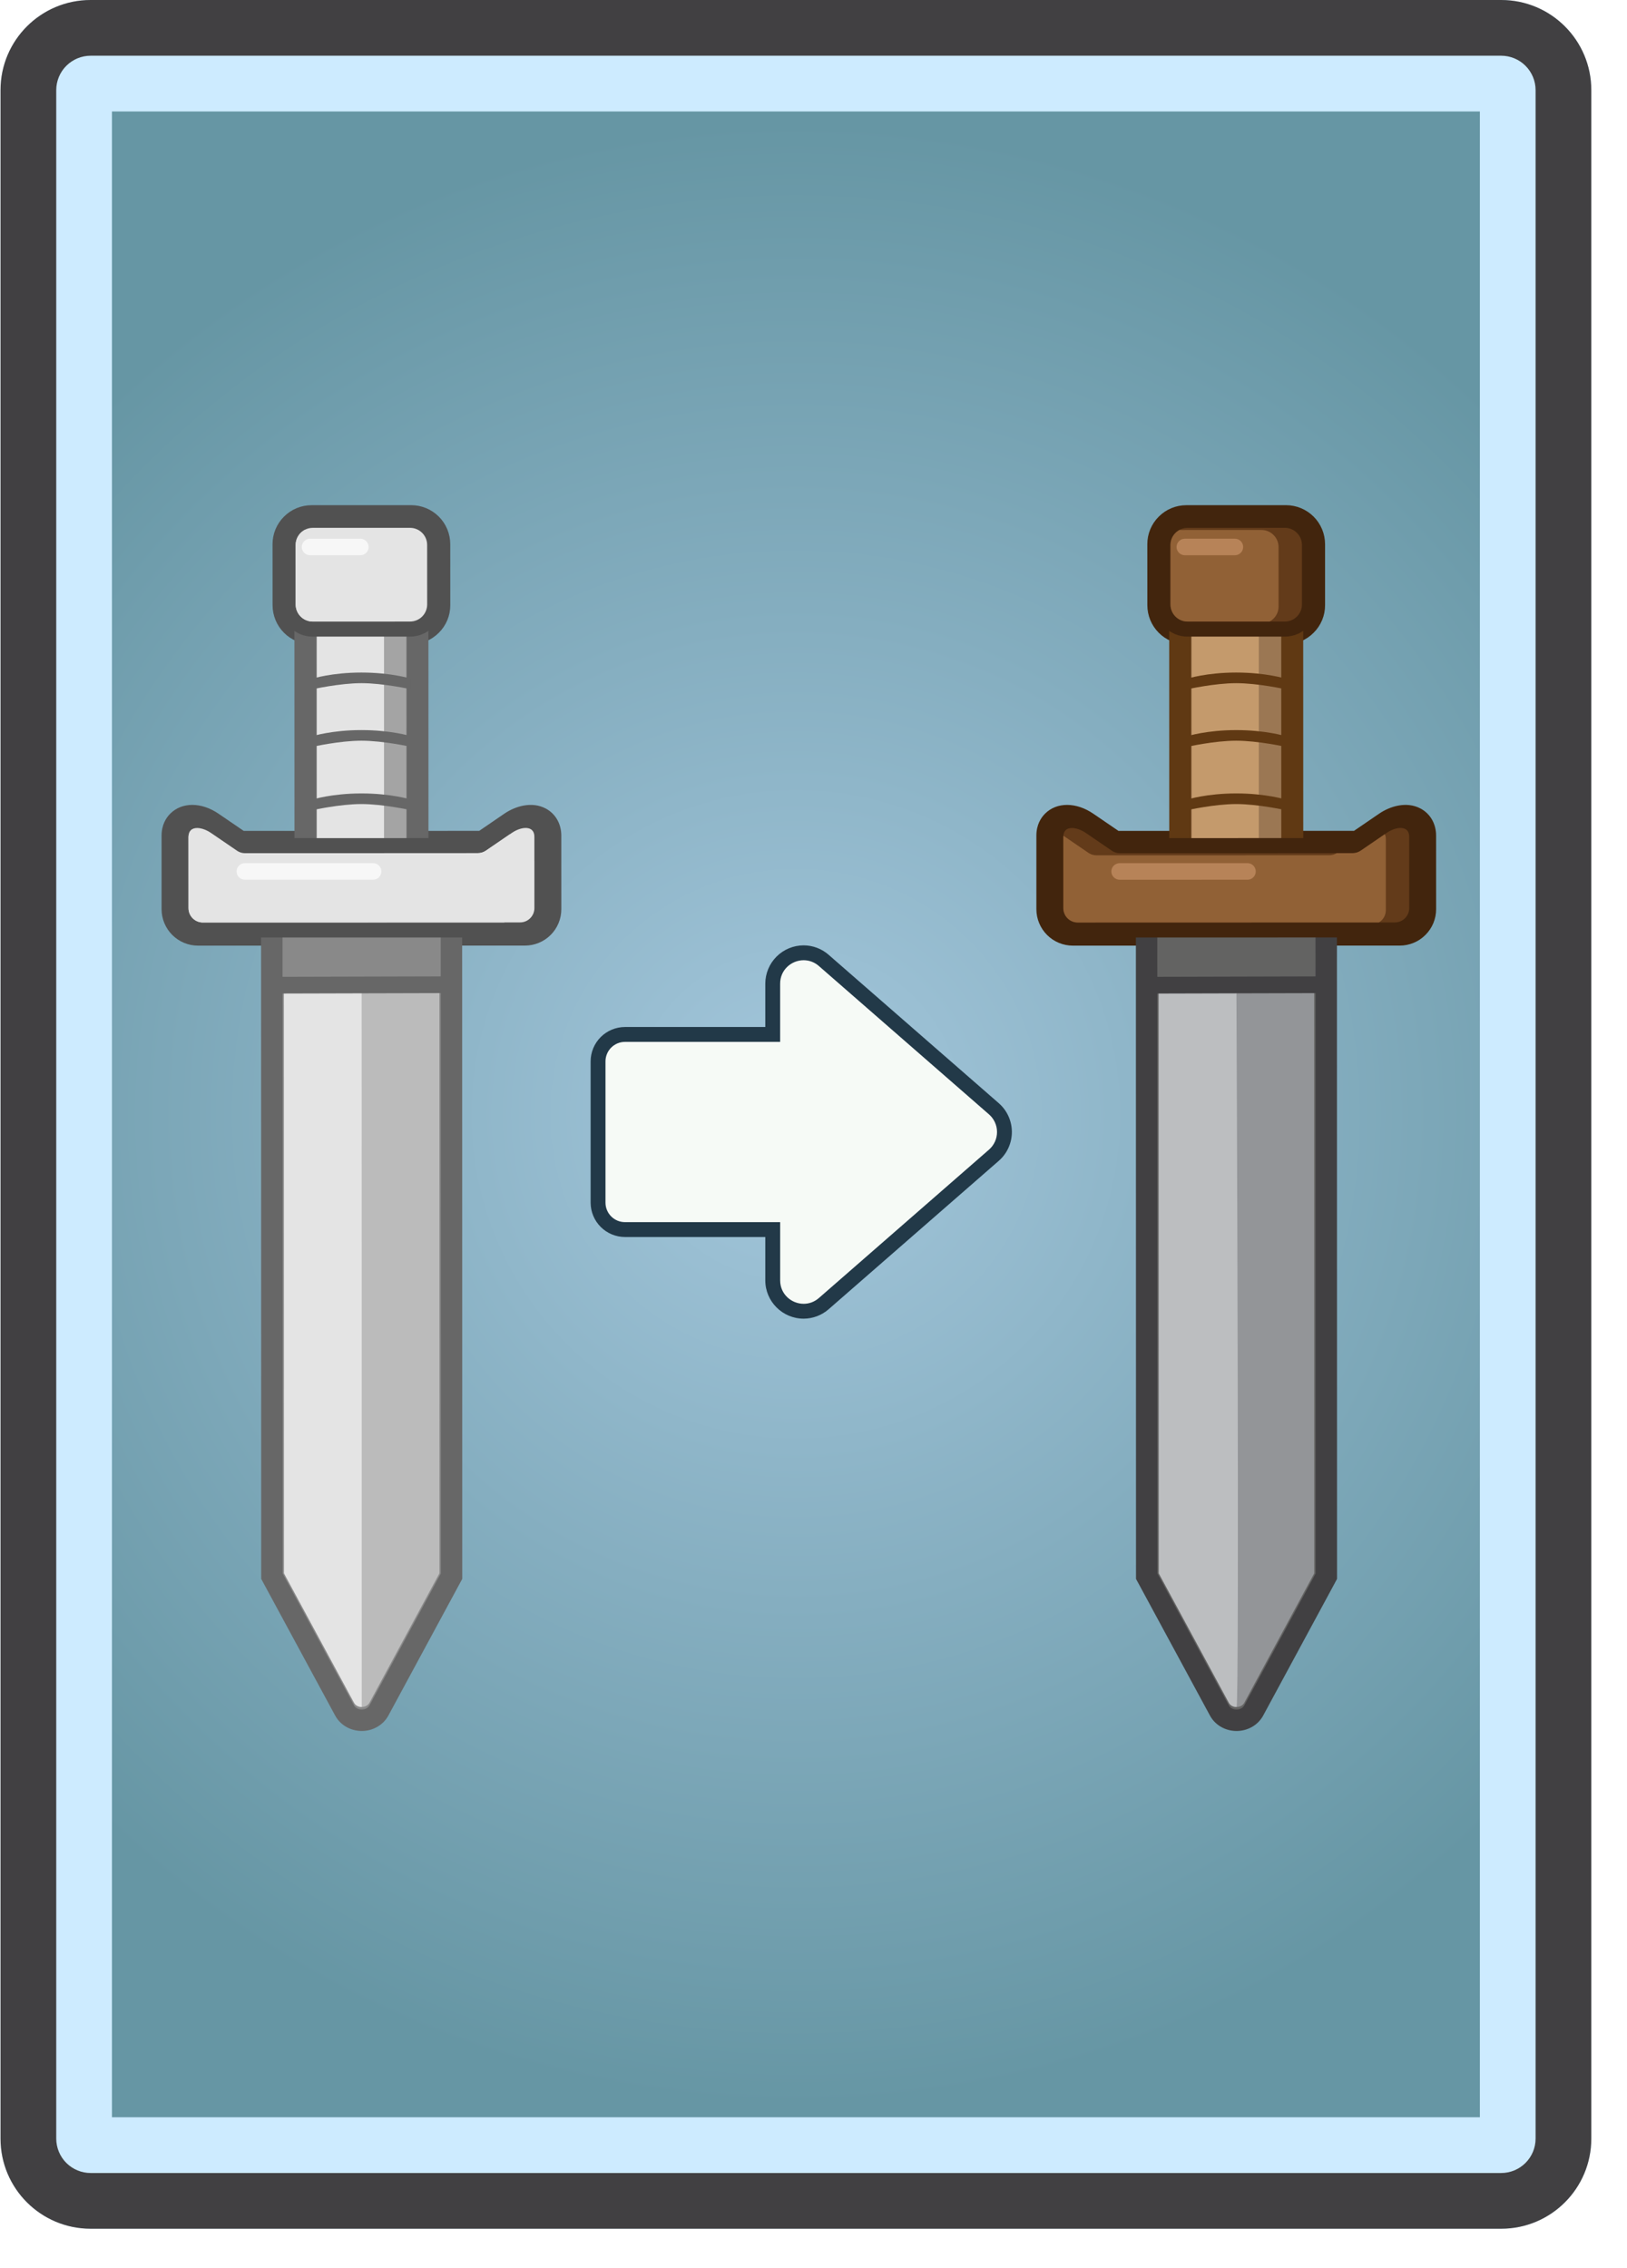<svg width="292" height="407" viewBox="0 0 292 407" fill="none" xmlns="http://www.w3.org/2000/svg">
<g clip-path="url(#clip0_930_3432)">
<path d="M16.264 390C14.628 389.998 13.06 389.348 11.903 388.191C10.747 387.034 10.096 385.466 10.094 383.83V16.169C10.096 14.533 10.747 12.965 11.904 11.809C13.06 10.652 14.629 10.002 16.264 10H269.425C271.061 10.002 272.629 10.653 273.785 11.809C274.941 12.966 275.592 14.534 275.594 16.169V383.83C275.592 385.466 274.942 387.034 273.785 388.19C272.629 389.347 271.061 389.998 269.425 390H16.264Z" fill="url(#paint0_radial_930_3432)"/>
<path d="M77.102 111.989C76.644 112.45 76.099 112.817 75.499 113.066C74.899 113.315 74.255 113.443 73.604 113.441L56.123 113.445C54.811 113.444 53.554 112.923 52.626 111.996C51.699 111.068 51.177 109.811 51.176 108.5L51.172 97.802C51.172 96.483 51.689 95.241 52.625 94.301C53.083 93.84 53.627 93.474 54.227 93.225C54.827 92.976 55.47 92.849 56.12 92.85H73.6C74.912 92.85 76.17 93.371 77.099 94.297C78.028 95.223 78.55 96.483 78.551 97.795L78.555 108.495C78.555 109.812 78.038 111.054 77.102 111.989Z" fill="#919191"/>
<path d="M53.703 95.46C53.993 95.168 54.338 94.938 54.718 94.78C55.098 94.622 55.505 94.54 55.916 94.54L73.817 94.534C75.537 94.534 76.947 95.944 76.947 97.668L76.951 108.624C76.947 109.454 76.616 110.248 76.029 110.834C75.442 111.42 74.647 111.751 73.817 111.755L55.92 111.756C55.09 111.753 54.295 111.422 53.708 110.836C53.12 110.25 52.787 109.456 52.782 108.626V97.672C52.782 96.806 53.137 96.027 53.703 95.46ZM50.966 92.725C50.313 93.372 49.796 94.143 49.443 94.992C49.09 95.841 48.911 96.752 48.914 97.672L48.918 108.626C48.92 110.481 49.659 112.261 50.971 113.572C52.283 114.883 54.062 115.622 55.917 115.624L73.814 115.623C75.679 115.623 77.439 114.89 78.761 113.563C79.414 112.917 79.932 112.147 80.284 111.299C80.636 110.451 80.816 109.541 80.813 108.622L80.809 97.666C80.808 95.81 80.07 94.03 78.757 92.718C77.444 91.406 75.666 90.668 73.81 90.667L55.913 90.671C54.994 90.669 54.083 90.85 53.234 91.202C52.385 91.555 51.614 92.072 50.966 92.725Z" fill="#515151"/>
<path d="M96.495 166.134C96.082 166.55 95.59 166.88 95.049 167.104C94.508 167.329 93.928 167.444 93.341 167.444L36.408 167.451C35.821 167.453 35.241 167.338 34.699 167.115C34.157 166.891 33.664 166.562 33.25 166.147C32.836 165.733 32.507 165.241 32.283 164.699C32.059 164.158 31.945 163.578 31.946 162.993L31.942 150.183C31.946 148.908 32.462 148.121 32.901 147.684C34.261 146.326 36.735 146.426 38.924 147.919L43.603 151.117C43.715 151.195 43.849 151.237 43.985 151.237L85.758 151.229C85.896 151.23 86.031 151.189 86.144 151.112L90.819 147.91C92.248 146.936 94.378 146.213 96.087 147.118C97.176 147.69 97.803 148.802 97.803 150.171V162.978C97.803 163.564 97.688 164.145 97.463 164.686C97.239 165.228 96.91 165.72 96.495 166.134Z" fill="#919191"/>
<path d="M33.307 148.782C34.068 148.023 35.726 148.36 37.038 149.258L41.855 152.556C42.295 152.854 42.821 153.018 43.353 153.018L86.389 153.009C86.924 153.008 87.445 152.846 87.887 152.545L92.704 149.248C94.459 148.043 96.851 147.84 96.851 149.972L96.855 163.165C96.855 163.513 96.786 163.858 96.653 164.18C96.519 164.502 96.322 164.794 96.075 165.04C95.83 165.286 95.538 165.482 95.216 165.615C94.894 165.748 94.55 165.817 94.202 165.815L35.547 165.828C34.844 165.828 34.171 165.548 33.674 165.052C33.177 164.556 32.898 163.882 32.898 163.18L32.894 149.98C32.892 149.435 33.048 149.047 33.307 148.782ZM30.555 146.031C29.841 146.745 28.999 148.005 28.999 149.981V163.18C29.001 164.915 29.692 166.577 30.92 167.805C32.148 169.031 33.812 169.719 35.547 169.72L94.202 169.711C95.061 169.712 95.912 169.543 96.706 169.214C97.501 168.886 98.223 168.405 98.831 167.797C99.439 167.189 99.92 166.467 100.247 165.672C100.576 164.877 100.745 164.026 100.743 163.166L100.739 149.974C100.739 147.85 99.693 146.031 97.933 145.103C95.407 143.772 92.439 144.714 90.505 146.04L86.006 149.118L43.735 149.122L39.235 146.049C36.146 143.934 32.658 143.928 30.555 146.031Z" fill="#515151"/>
<path d="M54.934 104.404H74.797V156.797H54.934V104.404Z" fill="#A4A4A4"/>
<path d="M56.782 106.059L72.948 106.057L72.959 155.137L56.789 155.139L56.782 106.059ZM52.84 102.119V106.059L52.851 155.14V159.084H56.789L72.959 159.083L76.901 159.08V155.137L76.89 106.055V102.113H72.948L56.782 102.119H52.84Z" fill="#676767"/>
<path d="M67.407 306.286C66.647 307.055 65.516 307.413 64.388 307.252C63.865 307.182 63.367 306.992 62.931 306.696C62.496 306.4 62.136 306.006 61.88 305.545L49.086 281.888L49.063 160.054L80.737 160.048L80.76 281.885L67.969 305.544C67.82 305.818 67.63 306.068 67.407 306.286Z" fill="#898989"/>
<path d="M50.702 160.805L79.096 160.799L79.118 282.394L66.327 306.049C66.267 306.163 66.19 306.27 66.097 306.361C65.401 307.059 64.013 306.953 63.521 306.05L50.726 282.4L50.702 160.805ZM46.856 156.96V160.809L46.878 282.4L46.882 283.374L47.345 284.232L60.14 307.88C60.942 309.359 62.388 310.351 64.104 310.604C64.955 310.733 65.823 310.663 66.641 310.399C67.46 310.135 68.205 309.683 68.818 309.081C69.171 308.726 69.475 308.323 69.713 307.878L82.499 284.225L82.962 283.367V282.393L82.943 160.799V156.955H79.095L50.701 156.96H46.856Z" fill="#676767"/>
<path d="M56.883 112.652H68.921V154.847H56.883V112.652Z" fill="#E4E4E4"/>
<path d="M76.723 111.609C76.314 112.02 75.828 112.346 75.293 112.568C74.758 112.79 74.184 112.904 73.604 112.904L56.123 112.907C54.954 112.906 53.834 112.44 53.007 111.614C52.18 110.788 51.716 109.666 51.715 108.498L51.711 97.801C51.711 96.624 52.17 95.519 53.004 94.685C53.411 94.274 53.897 93.947 54.432 93.725C54.967 93.503 55.541 93.39 56.12 93.393L73.601 93.389C74.18 93.387 74.754 93.499 75.29 93.721C75.826 93.941 76.312 94.265 76.722 94.675C77.132 95.084 77.456 95.571 77.678 96.106C77.899 96.641 78.013 97.215 78.012 97.794L78.016 108.495C78.016 109.668 77.557 110.775 76.723 111.609Z" fill="#E4E4E4"/>
<path d="M53.958 95.636C54.241 95.351 54.578 95.125 54.948 94.971C55.319 94.817 55.717 94.737 56.118 94.736L73.603 94.733C74.414 94.736 75.19 95.06 75.763 95.633C76.336 96.207 76.659 96.984 76.661 97.794L76.665 108.494C76.663 109.305 76.339 110.081 75.766 110.654C75.193 111.227 74.416 111.549 73.606 111.551L56.125 111.553C55.314 111.552 54.537 111.229 53.962 110.656C53.388 110.083 53.064 109.306 53.06 108.494V97.795C53.06 96.952 53.406 96.189 53.958 95.636ZM52.05 93.729C51.513 94.263 51.088 94.896 50.798 95.595C50.508 96.294 50.361 97.042 50.363 97.8V108.498C50.358 109.256 50.504 110.007 50.792 110.708C51.08 111.409 51.504 112.046 52.04 112.581C52.576 113.117 53.213 113.541 53.914 113.828C54.615 114.115 55.367 114.261 56.124 114.255L73.605 114.251C75.142 114.251 76.586 113.653 77.675 112.563C78.211 112.03 78.636 111.395 78.925 110.697C79.214 109.999 79.363 109.25 79.361 108.494V97.794C79.363 97.038 79.215 96.289 78.925 95.59C78.636 94.891 78.21 94.256 77.674 93.722C77.138 93.188 76.504 92.762 75.805 92.473C75.106 92.184 74.356 92.037 73.6 92.038L56.119 92.04C55.363 92.039 54.613 92.187 53.915 92.478C53.217 92.769 52.582 93.194 52.049 93.73L52.05 93.729Z" fill="#515151"/>
<path d="M96.115 165.751C95.752 166.116 95.32 166.406 94.844 166.604C94.368 166.801 93.858 166.903 93.343 166.902L36.408 166.911C35.361 166.911 34.375 166.502 33.636 165.762C33.272 165.399 32.983 164.967 32.785 164.492C32.588 164.016 32.487 163.507 32.489 162.991L32.485 150.182C32.485 149.097 32.921 148.43 33.287 148.065C34.652 146.699 37.01 147.265 38.62 148.363L43.299 151.562C43.503 151.702 43.744 151.777 43.991 151.777L85.764 151.768C86.012 151.768 86.249 151.696 86.452 151.555L91.127 148.356C92.366 147.513 94.341 146.804 95.837 147.595C96.369 147.874 97.262 148.584 97.262 150.171V162.977C97.262 164.025 96.855 165.012 96.115 165.751Z" fill="#E4E4E4"/>
<path d="M34.233 149.016C34.97 148.278 36.58 148.608 37.85 149.479L42.529 152.676C42.956 152.969 43.462 153.128 43.978 153.128L85.755 153.116C86.272 153.116 86.778 152.96 87.205 152.667L91.884 149.47C93.589 148.3 95.906 148.103 95.906 150.171L95.91 162.976C95.91 163.688 95.623 164.334 95.156 164.796C94.918 165.036 94.634 165.226 94.322 165.356C94.01 165.485 93.675 165.551 93.337 165.55L36.402 165.563C36.064 165.563 35.73 165.496 35.417 165.367C35.105 165.238 34.822 165.048 34.583 164.809C34.101 164.327 33.83 163.673 33.829 162.991L33.825 150.18C33.825 149.651 33.977 149.273 34.233 149.016ZM32.325 147.108C31.778 147.655 31.129 148.632 31.129 150.18L31.133 162.991C31.134 164.388 31.69 165.728 32.678 166.716C33.666 167.704 35.007 168.258 36.404 168.258L93.337 168.249C94.747 168.249 96.07 167.701 97.064 166.707C98.058 165.713 98.609 164.387 98.609 162.976L98.605 150.171C98.605 148.492 97.822 147.12 96.46 146.397C94.43 145.331 91.979 146.132 90.358 147.242L85.717 150.417L44.021 150.424L39.376 147.252C36.856 145.528 33.961 145.472 32.325 147.108Z" fill="#515151"/>
<path d="M73.693 145.396V143.488C73.693 143.488 70.199 142.399 64.871 142.4C59.543 142.401 56.105 143.492 56.105 143.492L56.109 145.4C56.109 145.4 60.959 144.307 64.871 144.307C68.777 144.307 73.693 145.396 73.693 145.396ZM73.693 134.028V132.118C73.693 132.118 70.195 131.028 64.869 131.03C59.543 131.032 56.107 132.121 56.107 132.121L56.103 134.029C56.103 134.029 60.961 132.936 64.869 132.936C68.777 132.936 73.693 134.028 73.693 134.028ZM73.689 123.699V121.79C73.689 121.79 70.195 120.703 64.867 120.703C59.539 120.703 56.101 121.796 56.101 121.796V123.703C56.101 123.703 60.959 122.614 64.867 122.611C68.775 122.608 73.689 123.699 73.689 123.699Z" fill="#676767"/>
<path d="M63.545 305.607L50.972 282.37L50.953 177.771L78.851 177.768L78.87 282.363L66.304 305.607C65.761 306.612 64.088 306.608 63.545 305.607Z" fill="#BBBBBB"/>
<path d="M64.922 306.358C64.368 306.358 63.818 306.107 63.545 305.607L50.972 282.371L50.953 177.772L64.905 177.77L64.922 306.358Z" fill="#E4E4E4"/>
<path d="M49.617 176.815L79.949 176.736" stroke="#676767" stroke-width="3" stroke-miterlimit="10"/>
<path d="M91.711 150.552C91.719 150.263 91.658 149.976 91.532 149.715L87.212 152.668C86.786 152.962 86.281 153.119 85.763 153.118L82.899 153.122C82.496 153.368 82.034 153.5 81.561 153.502L39.784 153.51C39.267 153.508 38.762 153.352 38.335 153.06L33.851 149.993C33.847 150.054 33.832 150.115 33.832 150.182L33.836 162.992C33.836 163.33 33.903 163.664 34.033 163.977C34.163 164.289 34.353 164.573 34.592 164.812C34.831 165.05 35.115 165.24 35.428 165.369C35.74 165.498 36.075 165.564 36.413 165.564L90.477 165.551C91.216 165.099 91.716 164.292 91.716 163.361L91.711 150.552ZM54.675 95.12C54.189 95.38 53.783 95.766 53.499 96.238C53.215 96.709 53.064 97.249 53.061 97.8L53.065 108.498C53.065 110.181 54.442 111.556 56.126 111.553H70.854C71.813 111.035 72.468 110.035 72.468 108.876L72.464 98.176C72.461 97.365 72.138 96.589 71.564 96.016C70.991 95.442 70.214 95.12 69.403 95.117L54.675 95.12Z" fill="#E4E4E4"/>
<path d="M55.644 96.685L64.684 96.684C64.975 96.688 65.259 96.777 65.501 96.94C65.742 97.104 65.93 97.335 66.041 97.604C66.152 97.873 66.183 98.169 66.127 98.455C66.072 98.741 65.934 99.005 65.731 99.214C65.453 99.491 65.077 99.647 64.684 99.649L55.644 99.651C55.251 99.65 54.874 99.494 54.596 99.215C54.318 98.936 54.162 98.559 54.161 98.167C54.161 97.353 54.827 96.685 55.644 96.685ZM43.936 157.886L66.963 157.883C67.357 157.882 67.734 157.725 68.012 157.446C68.29 157.167 68.446 156.79 68.446 156.396C68.445 156.003 68.288 155.626 68.01 155.349C67.732 155.073 67.356 154.916 66.963 154.915L43.936 154.917C43.543 154.918 43.167 155.076 42.889 155.354C42.611 155.632 42.454 156.008 42.453 156.402C42.455 156.795 42.611 157.171 42.889 157.449C43.167 157.727 43.543 157.884 43.936 157.886Z" fill="#F7F7F7"/>
<path d="M234.103 111.99C233.644 112.451 233.099 112.817 232.498 113.066C231.898 113.315 231.254 113.442 230.604 113.44L213.121 113.444C211.809 113.443 210.551 112.922 209.624 111.994C208.696 111.067 208.174 109.81 208.172 108.499V97.8C208.172 96.48 208.685 95.238 209.622 94.301C210.079 93.839 210.624 93.473 211.224 93.225C211.824 92.976 212.467 92.848 213.117 92.85H230.599C231.911 92.85 233.17 93.371 234.098 94.299C235.027 95.225 235.549 96.483 235.551 97.795V108.495C235.553 109.144 235.427 109.788 235.179 110.389C234.93 110.989 234.564 111.532 234.103 111.99Z" fill="#916136"/>
<path d="M210.697 95.457C211.285 94.87 212.081 94.539 212.912 94.538L230.814 94.532C231.644 94.537 232.438 94.869 233.025 95.456C233.611 96.043 233.942 96.837 233.946 97.667L233.95 108.621C233.95 109.033 233.868 109.44 233.71 109.82C233.551 110.2 233.318 110.545 233.025 110.834C232.439 111.421 231.643 111.751 230.814 111.753L212.915 111.756C212.085 111.752 211.29 111.421 210.703 110.835C210.116 110.248 209.784 109.454 209.779 108.624V97.67C209.779 97.259 209.861 96.852 210.018 96.472C210.176 96.093 210.406 95.748 210.697 95.457ZM207.965 92.723C207.312 93.37 206.794 94.141 206.441 94.991C206.088 95.84 205.908 96.751 205.91 97.671L205.915 108.625C205.916 110.481 206.655 112.259 207.967 113.572C209.279 114.885 211.058 115.622 212.913 115.624L230.812 115.622C231.732 115.623 232.643 115.442 233.492 115.089C234.341 114.736 235.112 114.217 235.759 113.564C236.413 112.917 236.929 112.147 237.281 111.298C237.634 110.45 237.814 109.54 237.811 108.621V97.667C237.809 95.811 237.07 94.031 235.757 92.719C234.444 91.407 232.664 90.669 230.808 90.667L212.91 90.671C211.045 90.671 209.287 91.399 207.965 92.723Z" fill="#42250D"/>
<path d="M253.495 166.135C253.081 166.55 252.589 166.879 252.047 167.104C251.505 167.329 250.925 167.444 250.338 167.443L193.405 167.451C192.819 167.454 192.237 167.339 191.696 167.115C191.154 166.891 190.662 166.561 190.248 166.145C189.833 165.732 189.504 165.24 189.279 164.699C189.055 164.158 188.94 163.577 188.941 162.991L188.938 150.182C188.941 148.908 189.462 148.12 189.9 147.683C191.259 146.326 193.731 146.424 195.92 147.919L200.6 151.117C200.713 151.194 200.848 151.236 200.985 151.236L242.756 151.227C242.893 151.228 243.028 151.186 243.142 151.109L247.817 147.908C249.246 146.932 251.376 146.211 253.087 147.114C254.175 147.686 254.802 148.799 254.802 150.167V162.976C254.803 163.562 254.687 164.143 254.463 164.685C254.238 165.227 253.909 165.719 253.495 166.135Z" fill="#916136"/>
<path d="M190.307 148.784C191.067 148.024 192.728 148.362 194.039 149.261L198.854 152.557C199.297 152.857 199.819 153.019 200.351 153.019L243.392 153.01C243.924 153.01 244.443 152.848 244.886 152.548L249.704 149.252C251.461 148.047 253.848 147.842 253.848 149.973L253.851 163.167C253.852 163.515 253.784 163.86 253.651 164.182C253.518 164.504 253.323 164.796 253.077 165.042C252.831 165.287 252.539 165.483 252.217 165.617C251.896 165.75 251.552 165.819 251.204 165.819L192.544 165.83C191.081 165.83 189.896 164.642 189.893 163.179V149.979C189.893 149.436 190.046 149.047 190.307 148.784ZM187.555 146.032C186.844 146.744 186 148.002 186 149.98V163.179C186.002 164.914 186.693 166.578 187.921 167.805C189.148 169.031 190.813 169.72 192.548 169.721L251.204 169.712C252.063 169.713 252.914 169.545 253.708 169.215C254.501 168.886 255.222 168.403 255.828 167.795C256.437 167.188 256.92 166.467 257.249 165.673C257.577 164.878 257.745 164.027 257.743 163.167L257.739 149.973C257.739 147.849 256.693 146.032 254.935 145.103C252.411 143.77 249.441 144.712 247.504 146.04L243.006 149.117L200.733 149.123L196.232 146.049C193.144 143.935 189.657 143.929 187.555 146.032Z" fill="#42250D"/>
<path d="M211.93 104.404H231.792V156.799H211.93V104.404Z" fill="#9B7753"/>
<path d="M213.775 106.059L229.944 106.056L229.954 155.138L213.787 155.139L213.775 106.059ZM209.836 102.117V106.059L209.848 155.142V159.083H213.787L229.954 159.081L233.898 159.078V155.138L233.886 106.055V102.111H229.944L213.775 102.117H209.836Z" fill="#603913"/>
<path d="M224.413 306.29C223.647 307.058 222.518 307.416 221.39 307.256C220.867 307.186 220.368 306.996 219.933 306.7C219.496 306.404 219.135 306.009 218.88 305.548L206.084 281.892L206.062 160.057L237.735 160.051L237.761 281.889L224.97 305.546C224.817 305.82 224.634 306.074 224.413 306.29Z" fill="#636362"/>
<path d="M207.704 160.805L236.099 160.799L236.121 282.396L223.329 306.05C223.269 306.167 223.191 306.273 223.097 306.364C222.404 307.063 221.017 306.956 220.525 306.052L207.726 282.402L207.704 160.805ZM203.859 156.962V160.809L203.881 282.402V283.377L204.348 284.233L217.143 307.883C217.945 309.364 219.39 310.355 221.108 310.607C222.85 310.862 224.616 310.291 225.82 309.083C226.173 308.728 226.48 308.325 226.715 307.882L239.503 284.226L239.961 283.368V282.394L239.943 160.799V156.955H236.097L207.704 156.962H203.859Z" fill="#414042"/>
<path d="M213.879 112.648H225.918V154.847H213.879V112.648Z" fill="#C49A6C"/>
<path d="M233.72 111.608C233.311 112.018 232.826 112.345 232.291 112.566C231.756 112.787 231.182 112.902 230.603 112.901L213.12 112.904C211.951 112.903 210.83 112.438 210.004 111.612C209.178 110.785 208.713 109.664 208.711 108.495V97.798C208.705 96.925 208.961 96.07 209.446 95.343C209.93 94.617 210.622 94.053 211.43 93.723C211.965 93.501 212.538 93.389 213.117 93.391L230.6 93.387C231.179 93.386 231.752 93.499 232.288 93.719C232.823 93.94 233.31 94.264 233.719 94.674C234.546 95.501 235.011 96.623 235.012 97.793L235.016 108.491C235.017 109.072 234.904 109.645 234.681 110.18C234.459 110.715 234.132 111.201 233.72 111.608Z" fill="#633B1A"/>
<path d="M210.956 95.637C211.528 95.063 212.305 94.74 213.115 94.738L230.602 94.733C231.413 94.736 232.19 95.059 232.763 95.633C233.336 96.206 233.659 96.983 233.661 97.794L233.664 108.494C233.664 109.335 233.318 110.098 232.762 110.655C232.19 111.229 231.413 111.552 230.603 111.553L213.121 111.556C212.309 111.553 211.532 111.23 210.958 110.656C210.384 110.082 210.061 109.306 210.057 108.494V97.797C210.057 96.954 210.405 96.193 210.956 95.637ZM209.049 93.731C208.511 94.264 208.087 94.898 207.796 95.596C207.505 96.294 207.358 97.044 207.359 97.801L207.364 108.499C207.362 109.255 207.51 110.005 207.8 110.703C208.09 111.402 208.515 112.036 209.052 112.569C209.585 113.106 210.219 113.531 210.918 113.82C211.617 114.109 212.365 114.259 213.121 114.257L230.603 114.252C232.139 114.252 233.587 113.655 234.675 112.565C235.211 112.031 235.636 111.398 235.926 110.699C236.216 110 236.362 109.251 236.361 108.495V97.795C236.361 96.26 235.764 94.816 234.672 93.724C234.139 93.188 233.504 92.764 232.804 92.475C232.105 92.186 231.356 92.038 230.599 92.039L213.118 92.041C212.362 92.04 211.613 92.189 210.915 92.479C210.216 92.769 209.582 93.194 209.049 93.731Z" fill="#42250D"/>
<path d="M253.119 165.755C252.755 166.119 252.324 166.409 251.848 166.606C251.372 166.803 250.863 166.904 250.348 166.904L193.405 166.914C192.891 166.915 192.381 166.815 191.905 166.618C191.429 166.421 190.997 166.132 190.634 165.767C190.268 165.405 189.979 164.972 189.781 164.496C189.584 164.02 189.483 163.51 189.484 162.995V150.187C189.484 149.099 189.916 148.434 190.286 148.067C191.651 146.701 194.007 147.269 195.62 148.367L200.296 151.566C200.499 151.705 200.741 151.78 200.988 151.78L242.761 151.771C243.007 151.772 243.248 151.698 243.45 151.559L248.126 148.36C249.364 147.517 251.338 146.806 252.837 147.599C253.369 147.877 254.261 148.587 254.261 150.173V162.981C254.265 163.497 254.165 164.007 253.969 164.483C253.773 164.959 253.484 165.391 253.119 165.755Z" fill="#633B1A"/>
<path d="M191.235 149.016C191.974 148.278 193.584 148.608 194.858 149.479L199.533 152.678C199.961 152.971 200.466 153.127 200.985 153.127L242.76 153.118C243.276 153.118 243.783 152.959 244.213 152.669L248.889 149.47C250.593 148.3 252.912 148.102 252.912 150.17L252.916 162.976C252.916 163.687 252.629 164.335 252.158 164.797C251.921 165.036 251.637 165.226 251.326 165.356C251.015 165.486 250.679 165.552 250.341 165.549L193.405 165.564C193.068 165.564 192.733 165.497 192.42 165.369C192.108 165.239 191.825 165.048 191.587 164.809C191.347 164.57 191.158 164.287 191.03 163.974C190.9 163.662 190.834 163.328 190.834 162.99L190.831 150.182C190.832 149.65 190.985 149.274 191.235 149.016ZM189.331 147.107C188.785 147.653 188.133 148.63 188.133 150.179L188.136 162.988C188.137 164.386 188.694 165.725 189.682 166.713C190.171 167.202 190.752 167.59 191.392 167.855C192.031 168.12 192.717 168.256 193.409 168.256L250.343 168.247C251.035 168.249 251.721 168.114 252.361 167.85C253.001 167.586 253.583 167.197 254.071 166.706C254.561 166.216 254.951 165.635 255.216 164.995C255.481 164.355 255.617 163.668 255.615 162.975L255.611 150.168C255.611 148.49 254.829 147.117 253.468 146.397C251.435 145.328 248.986 146.13 247.365 147.239L242.723 150.414L201.025 150.424L196.383 147.249C193.866 145.529 190.966 145.47 189.331 147.107Z" fill="#42250D"/>
<path d="M230.688 145.396V143.488C230.688 143.488 227.193 142.399 221.87 142.4C216.54 142.402 213.102 143.493 213.102 143.493L213.106 145.402C213.106 145.402 217.956 144.307 221.87 144.307C225.778 144.307 230.688 145.396 230.688 145.396ZM230.688 134.028V132.12C230.688 132.12 227.193 131.03 221.863 131.033C216.533 131.036 213.102 132.123 213.102 132.123L213.098 134.03C213.098 134.03 217.955 132.937 221.866 132.937C225.777 132.937 230.688 134.028 230.688 134.028ZM230.687 123.7V121.793C230.687 121.793 227.192 120.703 221.864 120.703C216.536 120.703 213.1 121.798 213.1 121.798V123.706C213.1 123.706 217.956 122.615 221.864 122.612C225.772 122.609 230.687 123.7 230.687 123.7Z" fill="#603913"/>
<path d="M220.545 305.61L207.972 282.373L207.953 177.772L235.854 177.771L235.869 282.367L223.307 305.611C222.764 306.615 221.088 306.613 220.545 305.61Z" fill="#939598"/>
<path d="M221.925 306.361C221.371 306.361 220.821 306.108 220.549 305.609L207.972 282.373L207.953 177.771L221.902 177.768C221.905 177.77 222.479 306.361 221.925 306.361Z" fill="#BCBEC0"/>
<path d="M206.621 176.819L236.954 176.74" stroke="#414042" stroke-width="3" stroke-miterlimit="10"/>
<path d="M248.714 150.552C248.722 150.263 248.659 149.974 248.533 149.714L244.214 152.669C243.787 152.961 243.283 153.118 242.765 153.118L239.899 153.12C239.497 153.368 239.035 153.499 238.563 153.5L196.789 153.507C196.272 153.507 195.762 153.351 195.337 153.058L190.851 149.993L190.836 150.182L190.839 162.99C190.839 163.329 190.905 163.664 191.035 163.976C191.165 164.289 191.354 164.572 191.593 164.812C191.833 165.051 192.117 165.24 192.429 165.37C192.742 165.499 193.077 165.565 193.415 165.565L247.479 165.55C247.856 165.323 248.169 165.002 248.385 164.618C248.602 164.235 248.717 163.802 248.717 163.361V150.552H248.714ZM211.676 95.119C211.191 95.38 210.784 95.765 210.5 96.236C210.217 96.708 210.066 97.248 210.064 97.798L210.067 108.495C210.067 110.179 211.443 111.556 213.127 111.553H227.856C228.81 111.034 229.468 110.034 229.468 108.874L229.464 98.174C229.464 96.493 228.089 95.115 226.405 95.117L211.676 95.118V95.119Z" fill="#916136"/>
<path d="M212.643 96.686L221.681 96.684C222.066 96.698 222.429 96.86 222.697 97.137C222.965 97.414 223.112 97.783 223.112 98.168C223.112 98.553 222.963 98.922 222.697 99.198C222.431 99.474 222.066 99.637 221.681 99.651L212.646 99.653C212.252 99.652 211.874 99.496 211.596 99.217C211.458 99.079 211.348 98.915 211.274 98.735C211.199 98.555 211.161 98.362 211.161 98.167C211.161 97.354 211.825 96.686 212.643 96.686ZM200.938 157.889L223.963 157.885C224.343 157.867 224.702 157.701 224.965 157.425C225.228 157.149 225.375 156.783 225.375 156.401C225.375 156.019 225.228 155.654 224.965 155.377C224.702 155.1 224.343 154.936 223.963 154.917L200.935 154.919C200.543 154.922 200.166 155.08 199.888 155.357C199.61 155.634 199.454 156.012 199.453 156.405C199.455 156.798 199.612 157.175 199.89 157.453C200.168 157.731 200.545 157.887 200.938 157.889Z" fill="#B78358"/>
<path d="M144.301 170.578C142.831 170.579 141.421 171.163 140.38 172.201C139.339 173.24 138.752 174.648 138.746 176.118V185.233H112.234C110.952 185.234 109.723 185.744 108.816 186.651C107.91 187.558 107.4 188.787 107.398 190.069V215.419C107.4 216.701 107.91 217.93 108.816 218.837C109.723 219.744 110.952 220.254 112.234 220.255H138.746V229.37C138.752 230.84 139.339 232.249 140.38 233.287C141.421 234.325 142.831 234.909 144.301 234.91C145.635 234.91 146.885 234.436 147.912 233.539L178.44 206.913C179.034 206.393 179.511 205.753 179.838 205.033C180.165 204.314 180.333 203.534 180.333 202.744C180.333 201.954 180.164 201.173 179.838 200.454C179.512 199.735 179.034 199.094 178.44 198.575L147.912 171.948C146.917 171.064 145.632 170.577 144.301 170.578Z" fill="#F6FAF6"/>
<path d="M144.237 233.999C145.182 233.999 146.148 233.676 146.973 232.957L177.498 206.33C177.949 205.936 178.311 205.45 178.56 204.905C178.808 204.359 178.937 203.766 178.937 203.167C178.937 202.568 178.808 201.975 178.56 201.429C178.311 200.884 177.949 200.398 177.498 200.004L146.969 173.377C146.216 172.707 145.243 172.337 144.235 172.335C142.069 172.335 140.013 174.032 140.013 176.541V186.99H112.17C111.71 186.99 111.255 187.08 110.83 187.256C110.405 187.432 110.018 187.69 109.693 188.015C109.368 188.34 109.11 188.727 108.934 189.152C108.758 189.577 108.668 190.032 108.668 190.492V215.842C108.668 216.302 108.758 216.757 108.934 217.182C109.11 217.607 109.368 217.994 109.693 218.319C110.018 218.644 110.405 218.902 110.83 219.078C111.255 219.254 111.71 219.344 112.17 219.344H140.016V229.795C140.016 232.303 142.072 233.999 144.237 233.999ZM144.237 236.667C140.439 236.667 137.348 233.582 137.348 229.795V222.012H112.17C110.534 222.011 108.966 221.36 107.809 220.203C106.652 219.046 106.002 217.478 106 215.842V190.492C106.002 188.856 106.652 187.288 107.809 186.131C108.966 184.974 110.534 184.323 112.17 184.322H137.348V176.541C137.352 174.717 138.08 172.968 139.371 171.68C140.663 170.391 142.413 169.667 144.237 169.667C145.889 169.672 147.483 170.276 148.724 171.367L179.25 197.993C179.989 198.637 180.581 199.433 180.986 200.325C181.392 201.218 181.602 202.187 181.602 203.167C181.602 204.147 181.392 205.116 180.986 206.009C180.581 206.901 179.989 207.697 179.25 208.341L148.724 234.969C147.482 236.058 145.888 236.661 144.237 236.667Z" fill="#223948"/>
<path d="M265.594 20V380H20.094V20H265.594ZM269.425 0H16.264C7.333 0 0.094 7.239 0.094 16.169V383.83C0.094 392.761 7.333 400 16.264 400H269.425C278.355 400 285.594 392.761 285.594 383.83V16.169C285.594 7.239 278.354 0 269.425 0Z" fill="#CDEBFF"/>
<path d="M269.425 10C271.061 10.002 272.629 10.653 273.785 11.809C274.941 12.966 275.592 14.534 275.594 16.169V383.83C275.592 385.466 274.942 387.034 273.785 388.19C272.629 389.347 271.061 389.998 269.425 390H16.264C14.628 389.998 13.06 389.348 11.903 388.191C10.747 387.034 10.096 385.466 10.094 383.83V16.169C10.096 14.533 10.747 12.965 11.904 11.809C13.06 10.652 14.629 10.002 16.264 10H269.425ZM269.425 0H16.264C7.333 0 0.094 7.239 0.094 16.169V383.83C0.094 392.761 7.333 400 16.264 400H269.425C278.355 400 285.594 392.761 285.594 383.83V16.169C285.594 7.239 278.354 0 269.425 0Z" fill="#414042"/>
</g>
<defs>
<radialGradient id="paint0_radial_930_3432" cx="0" cy="0" r="1" gradientUnits="userSpaceOnUse" gradientTransform="translate(142.844 200) scale(177.165 177.499)">
<stop stop-color="#A4C7DC"/>
<stop offset="0.495" stop-color="#85AEC0"/>
<stop offset="1" stop-color="#6696A4"/>
</radialGradient>
<clipPath id="clip0_930_3432">
<rect width="291.969" height="406.205" fill="white"/>
</clipPath>
</defs>
</svg>
